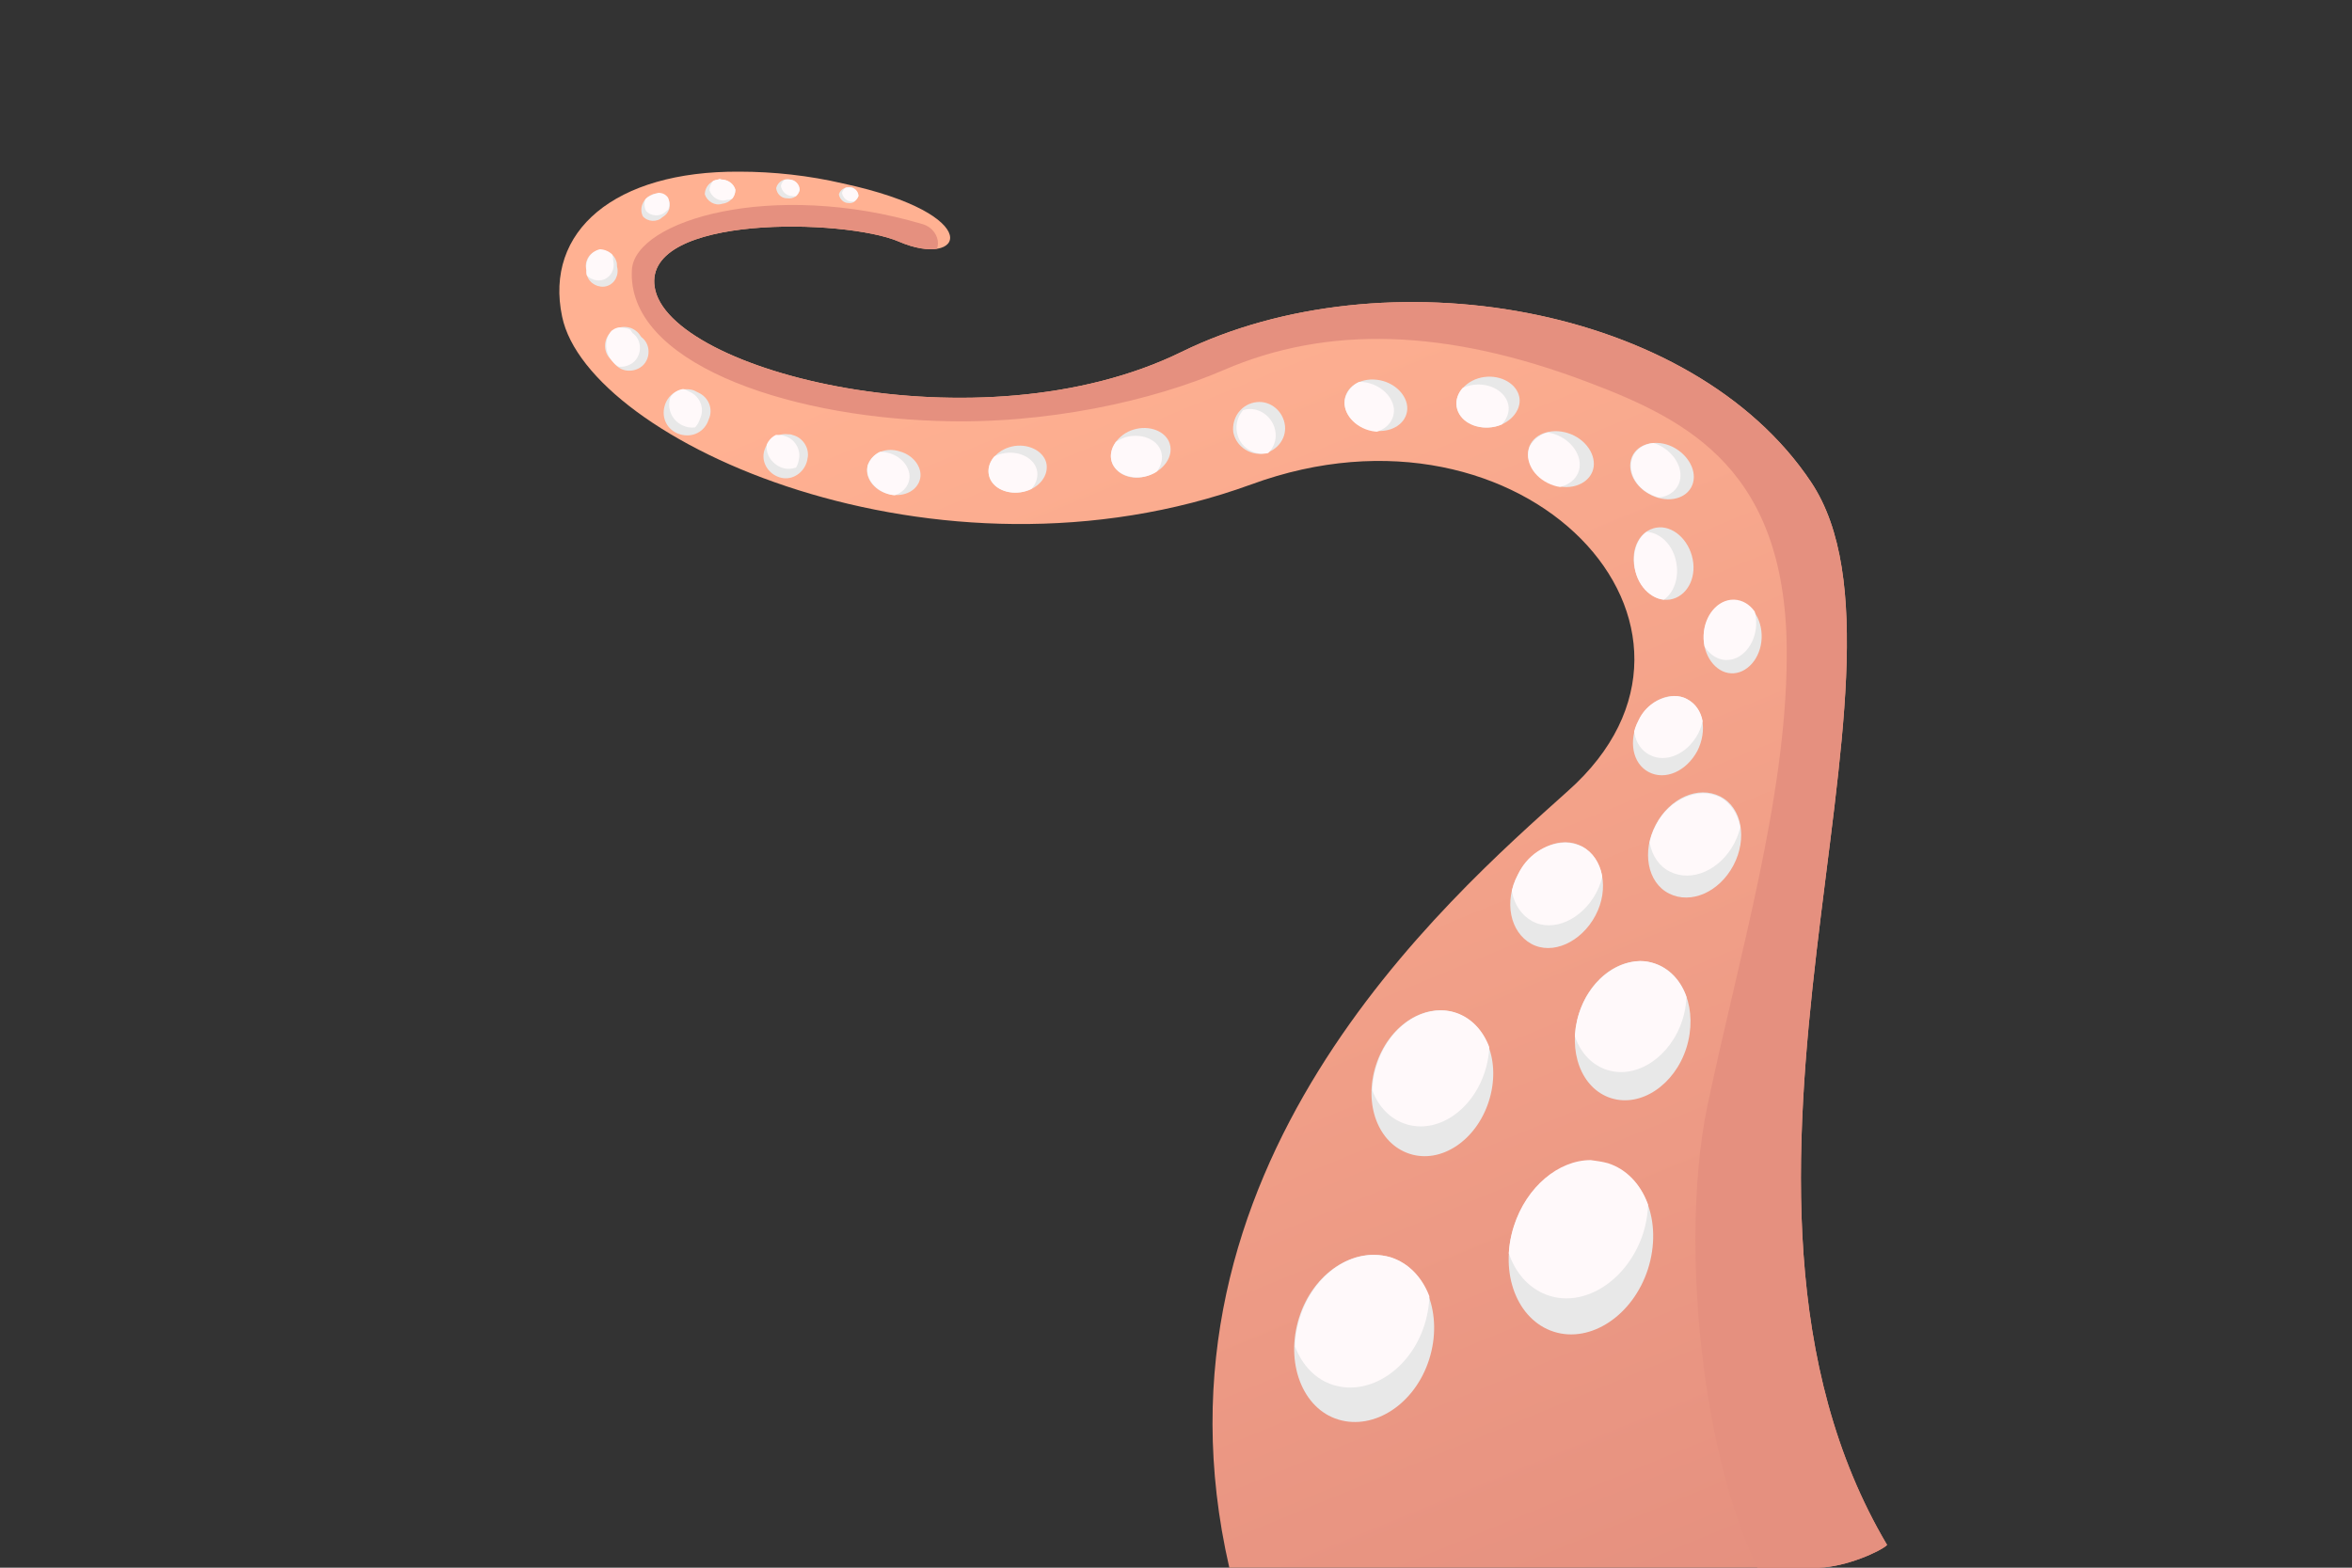 <?xml version="1.0" encoding="utf-8"?>
<!-- Generator: Adobe Illustrator 19.2.0, SVG Export Plug-In . SVG Version: 6.00 Build 0)  -->
<svg version="1.1" id="Layer_1" xmlns="http://www.w3.org/2000/svg" xmlns:xlink="http://www.w3.org/1999/xlink" x="0px" y="0px"
	 width="300px" height="200px" viewBox="0 0 300 200" style="enable-background:new 0 0 300 200;" xml:space="preserve">
<rect x="0" y="0" width="300" height="200" fill="#333333" stroke="none"/>
<style type="text/css">
	.st0{clip-path:url(#SVGID_2_);}
	.st1{fill:url(#SVGID_3_);}
	.st2{fill:#E5907F;}
	.st3{fill:#E8E8E8;}
	.st4{clip-path:url(#SVGID_5_);}
	.st5{fill:#FFF9FA;}
	.st6{clip-path:url(#SVGID_7_);}
	.st7{clip-path:url(#SVGID_9_);}
	.st8{clip-path:url(#SVGID_11_);}
	.st9{clip-path:url(#SVGID_13_);}
	.st10{clip-path:url(#SVGID_15_);}
	.st11{clip-path:url(#SVGID_17_);}
	.st12{clip-path:url(#SVGID_19_);}
	.st13{clip-path:url(#SVGID_21_);}
	.st14{clip-path:url(#SVGID_23_);}
	.st15{clip-path:url(#SVGID_25_);}
	.st16{clip-path:url(#SVGID_27_);}
	.st17{clip-path:url(#SVGID_29_);}
	.st18{clip-path:url(#SVGID_31_);}
	.st19{clip-path:url(#SVGID_33_);}
	.st20{clip-path:url(#SVGID_35_);}
	.st21{clip-path:url(#SVGID_37_);}
	.st22{clip-path:url(#SVGID_39_);}
	.st23{clip-path:url(#SVGID_41_);}
	.st24{clip-path:url(#SVGID_43_);}
	.st25{clip-path:url(#SVGID_45_);}
	.st26{clip-path:url(#SVGID_47_);}
	.st27{clip-path:url(#SVGID_49_);}
	.st28{clip-path:url(#SVGID_51_);}
	.st29{clip-path:url(#SVGID_53_);}
	.st30{clip-path:url(#SVGID_55_);}
	.st31{clip-path:url(#SVGID_57_);}
	.st32{clip-path:url(#SVGID_59_);}
	.st33{clip-path:url(#SVGID_61_);}
	.st34{clip-path:url(#SVGID_63_);}
	.st35{clip-path:url(#SVGID_65_);}
	.st36{clip-path:url(#SVGID_67_);}
	.st37{clip-path:url(#SVGID_69_);}
	.st38{clip-path:url(#SVGID_71_);}
	.st39{clip-path:url(#SVGID_73_);}
	.st40{clip-path:url(#SVGID_75_);}
	.st41{clip-path:url(#SVGID_77_);}
	.st42{clip-path:url(#SVGID_79_);}
	.st43{clip-path:url(#SVGID_81_);}
	.st44{clip-path:url(#SVGID_83_);}
	.st45{clip-path:url(#SVGID_85_);}
	.st46{clip-path:url(#SVGID_87_);}
	.st47{clip-path:url(#SVGID_89_);}
	.st48{clip-path:url(#SVGID_91_);}
	.st49{clip-path:url(#SVGID_93_);}
	.st50{clip-path:url(#SVGID_95_);}
	.st51{clip-path:url(#SVGID_97_);}
	.st52{clip-path:url(#SVGID_99_);}
	.st53{clip-path:url(#SVGID_101_);}
</style>
<title>wd-tentacle</title>
<g>
	<defs>
		<path id="SVGID_1_" d="M71.7,40.4c3.3,15.9,47.8,36,87.9,21.4c34.9-12.8,63.8,18.3,40.4,39.1c-15.6,14-54.9,48.2-43.2,99.1H232
			c3.5-0.1,7.9-2.1,8.7-2.9c-27-45.6,6.3-111.6-9.7-135.6c-15.2-22.8-54.6-29.2-80.3-16.6s-65.6,2.5-67.2-8.3
			c-1.4-9.3,24.3-8.7,31.1-5.8c8.3,3.6,11.5-3.4-7.1-7.4c-4.3-1-8.8-1.5-13.2-1.5C78.4,21.8,69.4,29.5,71.7,40.4"/>
	</defs>
	<clipPath id="SVGID_2_">
		<use xlink:href="#SVGID_1_"  style="overflow:visible;"/>
	</clipPath>
	<g class="st0">
		
			<linearGradient id="SVGID_3_" gradientUnits="userSpaceOnUse" x1="-247.525" y1="200.248" x2="-246.525" y2="200.248" gradientTransform="matrix(69.723 174.496 -174.496 69.723 52330.039 29268.883)">
			<stop  offset="0" style="stop-color:#FFB192"/>
			<stop  offset="1" style="stop-color:#E5907F"/>
		</linearGradient>
		<polygon class="st1" points="8,46.3 222.6,-39.4 308.4,175.4 93.9,261.2 		"/>
		<path class="st2" d="M229.3,207.8c-11.5-12-15.6-47.4-11.5-66.8c4-19,10-39,10.1-57.1c0.2-23.9-12.5-30.3-25.5-35.2
			c-18-6.8-33.1-7.2-46.3-1.5c-9,3.9-22.7,7-36.5,6.5c-19.7-0.6-39.7-7.6-39-19.3c0.4-6.3,17.9-11.5,37.1-5.8
			c2.6,0.8,2.6,4.4-0.1,4.1c-24.2-2.8-14.8,3.8-14.8,3.8l75.3-6l65,17.7l15.7,128.9C258.7,177.2,240.8,219.8,229.3,207.8"/>
		<path class="st3" d="M182.3,173.4c-1.8,5.7-7,9.1-11.6,7.7s-6.8-7.3-5-13s7-9.1,11.6-7.7S184.1,167.7,182.3,173.4"/>
	</g>
</g>
<g>
	<defs>
		<path id="SVGID_4_" d="M165.8,168.1c-1.8,5.7,0.4,11.5,5,13s9.8-2,11.6-7.7s-0.4-11.5-5-13c-0.7-0.2-1.4-0.3-2.2-0.3
			C171.2,160.1,167.3,163.3,165.8,168.1"/>
	</defs>
	<clipPath id="SVGID_5_">
		<use xlink:href="#SVGID_4_"  style="overflow:visible;"/>
	</clipPath>
	<g class="st4">
		<path class="st5" d="M181.7,169c-1.8,5.7-7,9.1-11.6,7.7s-6.8-7.3-5-13s7-9.1,11.6-7.7S183.5,163.3,181.7,169"/>
	</g>
</g>
<g>
	<defs>
		<path id="SVGID_6_" d="M71.7,40.4c3.3,15.9,47.8,36,87.9,21.4c34.9-12.8,63.8,18.3,40.4,39.1c-15.6,14-54.9,48.2-43.2,99.1H232
			c3.5-0.1,7.9-2.1,8.7-2.9c-27-45.6,6.3-111.6-9.7-135.6c-15.2-22.8-54.6-29.2-80.3-16.6s-65.6,2.5-67.2-8.3
			c-1.4-9.3,24.3-8.7,31.1-5.8c8.3,3.6,11.5-3.4-7.1-7.4c-4.3-1-8.8-1.5-13.2-1.5C78.4,21.8,69.4,29.5,71.7,40.4"/>
	</defs>
	<clipPath id="SVGID_7_">
		<use xlink:href="#SVGID_6_"  style="overflow:visible;"/>
	</clipPath>
	<g class="st6">
		<path class="st3" d="M210.2,161.9c-1.9,5.9-7.3,9.5-12,8s-7-7.5-5.1-13.4s7.3-9.5,12-8S212.1,155.9,210.2,161.9"/>
	</g>
</g>
<g>
	<defs>
		<path id="SVGID_8_" d="M193.1,156.4c-1.9,5.9,0.4,11.9,5.1,13.4s10.1-2.1,12-8s-0.4-11.9-5.1-13.4c-0.7-0.2-1.5-0.3-2.2-0.4
			C198.8,148,194.7,151.4,193.1,156.4"/>
	</defs>
	<clipPath id="SVGID_9_">
		<use xlink:href="#SVGID_8_"  style="overflow:visible;"/>
	</clipPath>
	<g class="st7">
		<path class="st5" d="M209.6,157.3c-1.9,5.9-7.3,9.5-12,8s-7-7.5-5.1-13.4s7.3-9.5,12-8S211.4,151.4,209.6,157.3"/>
	</g>
</g>
<g>
	<defs>
		<path id="SVGID_10_" d="M71.7,40.4c3.3,15.9,47.8,36,87.9,21.4c34.9-12.8,63.8,18.3,40.4,39.1c-15.6,14-54.9,48.2-43.2,99.1H232
			c3.5-0.1,7.9-2.1,8.7-2.9c-27-45.6,6.3-111.6-9.7-135.6c-15.2-22.8-54.6-29.2-80.3-16.6s-65.6,2.5-67.2-8.3
			c-1.4-9.3,24.3-8.7,31.1-5.8c8.3,3.6,11.5-3.4-7.1-7.4c-4.3-1-8.8-1.5-13.2-1.5C78.4,21.8,69.4,29.5,71.7,40.4"/>
	</defs>
	<clipPath id="SVGID_11_">
		<use xlink:href="#SVGID_10_"  style="overflow:visible;"/>
	</clipPath>
	<g class="st8">
		<path class="st3" d="M189.9,140.5c-1.6,5-6.1,8-10.1,6.7s-5.9-6.3-4.3-11.3s6.1-8,10.1-6.7S191.5,135.5,189.9,140.5"/>
	</g>
</g>
<g>
	<defs>
		<path id="SVGID_12_" d="M175.6,135.9c-1.6,5,0.4,10,4.3,11.3s8.5-1.7,10.1-6.7s-0.4-10-4.3-11.3c-0.6-0.2-1.2-0.3-1.9-0.3
			C180.3,128.9,176.9,131.7,175.6,135.9"/>
	</defs>
	<clipPath id="SVGID_13_">
		<use xlink:href="#SVGID_12_"  style="overflow:visible;"/>
	</clipPath>
	<g class="st9">
		<path class="st5" d="M189.4,136.7c-1.6,5-6.1,8-10.1,6.7s-5.9-6.3-4.3-11.3s6.1-8,10.1-6.7S191,131.7,189.4,136.7"/>
	</g>
</g>
<g>
	<defs>
		<path id="SVGID_14_" d="M71.7,40.4c3.3,15.9,47.8,36,87.9,21.4c34.9-12.8,63.8,18.3,40.4,39.1c-15.6,14-54.9,48.2-43.2,99.1H232
			c3.5-0.1,7.9-2.1,8.7-2.9c-27-45.6,6.3-111.6-9.7-135.6c-15.2-22.8-54.6-29.2-80.3-16.6s-65.6,2.5-67.2-8.3
			c-1.4-9.3,24.3-8.7,31.1-5.8c8.3,3.6,11.5-3.4-7.1-7.4c-4.3-1-8.8-1.5-13.2-1.5C78.4,21.8,69.4,29.5,71.7,40.4"/>
	</defs>
	<clipPath id="SVGID_15_">
		<use xlink:href="#SVGID_14_"  style="overflow:visible;"/>
	</clipPath>
	<g class="st10">
		<path class="st3" d="M215.1,133.7c-1.5,4.7-5.8,7.6-9.6,6.4s-5.6-6-4.1-10.8s5.8-7.6,9.6-6.4S216.6,128.9,215.1,133.7"/>
	</g>
</g>
<g>
	<defs>
		<path id="SVGID_16_" d="M201.4,129.3c-1.5,4.7,0.3,9.5,4.1,10.8s8.1-1.6,9.6-6.4s-0.3-9.5-4.1-10.8c-0.6-0.2-1.2-0.3-1.8-0.3
			C205.9,122.7,202.7,125.3,201.4,129.3"/>
	</defs>
	<clipPath id="SVGID_17_">
		<use xlink:href="#SVGID_16_"  style="overflow:visible;"/>
	</clipPath>
	<g class="st11">
		<path class="st5" d="M214.6,130.1c-1.5,4.7-5.8,7.6-9.6,6.4s-5.6-6-4.1-10.8s5.8-7.6,9.6-6.4S216.1,125.3,214.6,130.1"/>
	</g>
</g>
<g>
	<defs>
		<path id="SVGID_18_" d="M71.7,40.4c3.3,15.9,47.8,36,87.9,21.4c34.9-12.8,63.8,18.3,40.4,39.1c-15.6,14-54.9,48.2-43.2,99.1H232
			c3.5-0.1,7.9-2.1,8.7-2.9c-27-45.6,6.3-111.6-9.7-135.6c-15.2-22.8-54.6-29.2-80.3-16.6s-65.6,2.5-67.2-8.3
			c-1.4-9.3,24.3-8.7,31.1-5.8c8.3,3.6,11.5-3.4-7.1-7.4c-4.3-1-8.8-1.5-13.2-1.5C78.4,21.8,69.4,29.5,71.7,40.4"/>
	</defs>
	<clipPath id="SVGID_19_">
		<use xlink:href="#SVGID_18_"  style="overflow:visible;"/>
	</clipPath>
	<g class="st12">
		<path class="st3" d="M203.5,116.8c-1.8,3.4-5.5,5.1-8.2,3.6s-3.5-5.4-1.7-8.8s5.5-5.1,8.2-3.6S205.3,113.4,203.5,116.8"/>
	</g>
</g>
<g>
	<defs>
		<path id="SVGID_20_" d="M193.6,111.6c-1.8,3.4-1,7.4,1.7,8.8s6.4-0.2,8.2-3.6s1-7.4-1.7-8.8c-0.7-0.3-1.4-0.5-2.2-0.5
			C197,107.6,194.7,109.2,193.6,111.6"/>
	</defs>
	<clipPath id="SVGID_21_">
		<use xlink:href="#SVGID_20_"  style="overflow:visible;"/>
	</clipPath>
	<g class="st13">
		<path class="st5" d="M203.6,113.9c-1.8,3.4-5.5,5.1-8.2,3.6s-3.5-5.4-1.7-8.8s5.5-5.1,8.2-3.6S205.4,110.5,203.6,113.9"/>
	</g>
</g>
<g>
	<defs>
		<path id="SVGID_22_" d="M71.7,40.4c3.3,15.9,47.8,36,87.9,21.4c34.9-12.8,63.8,18.3,40.4,39.1c-15.6,14-54.9,48.2-43.2,99.1H232
			c3.5-0.1,7.9-2.1,8.7-2.9c-27-45.6,6.3-111.6-9.7-135.6c-15.2-22.8-54.6-29.2-80.3-16.6s-65.6,2.5-67.2-8.3
			c-1.4-9.3,24.3-8.7,31.1-5.8c8.3,3.6,11.5-3.4-7.1-7.4c-4.3-1-8.8-1.5-13.2-1.5C78.4,21.8,69.4,29.5,71.7,40.4"/>
	</defs>
	<clipPath id="SVGID_23_">
		<use xlink:href="#SVGID_22_"  style="overflow:visible;"/>
	</clipPath>
	<g class="st14">
		<path class="st3" d="M221.1,110.4c-1.8,3.4-5.4,5-8.2,3.6s-3.5-5.4-1.7-8.8s5.4-5,8.2-3.6S222.9,107,221.1,110.4"/>
	</g>
</g>
<g>
	<defs>
		<path id="SVGID_24_" d="M211.2,105.3c-1.8,3.4-1,7.3,1.7,8.8s6.4-0.2,8.2-3.6s1-7.3-1.7-8.8c-0.7-0.3-1.4-0.5-2.2-0.5
			C214.7,101.3,212.4,102.9,211.2,105.3"/>
	</defs>
	<clipPath id="SVGID_25_">
		<use xlink:href="#SVGID_24_"  style="overflow:visible;"/>
	</clipPath>
	<g class="st15">
		<path class="st5" d="M221.2,107.6c-1.8,3.4-5.4,5-8.2,3.6s-3.5-5.4-1.7-8.8s5.4-5,8.2-3.6S223,104.2,221.2,107.6"/>
	</g>
</g>
<g>
	<defs>
		<path id="SVGID_26_" d="M71.7,40.4c3.3,15.9,47.8,36,87.9,21.4c34.9-12.8,63.8,18.3,40.4,39.1c-15.6,14-54.9,48.2-43.2,99.1H232
			c3.5-0.1,7.9-2.1,8.7-2.9c-27-45.6,6.3-111.6-9.7-135.6c-15.2-22.8-54.6-29.2-80.3-16.6s-65.6,2.5-67.2-8.3
			c-1.4-9.3,24.3-8.7,31.1-5.8c8.3,3.6,11.5-3.4-7.1-7.4c-4.3-1-8.8-1.5-13.2-1.5C78.4,21.8,69.4,29.5,71.7,40.4"/>
	</defs>
	<clipPath id="SVGID_27_">
		<use xlink:href="#SVGID_26_"  style="overflow:visible;"/>
	</clipPath>
	<g class="st16">
		<path class="st3" d="M216.5,95.8c-1.4,2.6-4.1,3.8-6.2,2.7s-2.6-4-1.3-6.6s4.1-3.8,6.2-2.7S217.8,93.2,216.5,95.8"/>
	</g>
</g>
<g>
	<defs>
		<path id="SVGID_28_" d="M209,91.9c-1.4,2.6-0.8,5.5,1.3,6.6s4.8-0.1,6.2-2.7s0.8-5.5-1.3-6.6c-0.5-0.3-1.1-0.4-1.6-0.4
			C211.6,88.9,209.8,90.1,209,91.9"/>
	</defs>
	<clipPath id="SVGID_29_">
		<use xlink:href="#SVGID_28_"  style="overflow:visible;"/>
	</clipPath>
	<g class="st17">
		<path class="st5" d="M216.6,93.6c-1.4,2.6-4.1,3.8-6.2,2.7s-2.6-4-1.3-6.6s4.1-3.8,6.2-2.7S217.9,91,216.6,93.6"/>
	</g>
</g>
<g>
	<defs>
		<path id="SVGID_30_" d="M71.7,40.4c3.3,15.9,47.8,36,87.9,21.4c34.9-12.8,63.8,18.3,40.4,39.1c-15.6,14-54.9,48.2-43.2,99.1H232
			c3.5-0.1,7.9-2.1,8.7-2.9c-27-45.6,6.3-111.6-9.7-135.6c-15.2-22.8-54.6-29.2-80.3-16.6s-65.6,2.5-67.2-8.3
			c-1.4-9.3,24.3-8.7,31.1-5.8c8.3,3.6,11.5-3.4-7.1-7.4c-4.3-1-8.8-1.5-13.2-1.5C78.4,21.8,69.4,29.5,71.7,40.4"/>
	</defs>
	<clipPath id="SVGID_31_">
		<use xlink:href="#SVGID_30_"  style="overflow:visible;"/>
	</clipPath>
	<g class="st18">
		<path class="st3" d="M224.7,81.4c-0.1,2.6-1.9,4.6-3.9,4.5s-3.6-2.3-3.5-4.8s1.9-4.6,3.9-4.5S224.8,78.8,224.7,81.4"/>
	</g>
</g>
<g>
	<defs>
		<path id="SVGID_32_" d="M217.3,81c-0.1,2.6,1.4,4.7,3.5,4.8s3.8-1.9,3.9-4.5s-1.4-4.7-3.5-4.8h-0.1
			C219.1,76.5,217.4,78.5,217.3,81"/>
	</defs>
	<clipPath id="SVGID_33_">
		<use xlink:href="#SVGID_32_"  style="overflow:visible;"/>
	</clipPath>
	<g class="st19">
		<path class="st5" d="M224,79.7c-0.1,2.6-1.9,4.6-3.9,4.5s-3.6-2.3-3.5-4.8s1.9-4.6,3.9-4.5S224.1,77.1,224,79.7"/>
	</g>
</g>
<g>
	<defs>
		<path id="SVGID_34_" d="M71.7,40.4c3.3,15.9,47.8,36,87.9,21.4c34.9-12.8,63.8,18.3,40.4,39.1c-15.6,14-54.9,48.2-43.2,99.1H232
			c3.5-0.1,7.9-2.1,8.7-2.9c-27-45.6,6.3-111.6-9.7-135.6c-15.2-22.8-54.6-29.2-80.3-16.6s-65.6,2.5-67.2-8.3
			c-1.4-9.3,24.3-8.7,31.1-5.8c8.3,3.6,11.5-3.4-7.1-7.4c-4.3-1-8.8-1.5-13.2-1.5C78.4,21.8,69.4,29.5,71.7,40.4"/>
	</defs>
	<clipPath id="SVGID_35_">
		<use xlink:href="#SVGID_34_"  style="overflow:visible;"/>
	</clipPath>
	<g class="st20">
		<path class="st3" d="M215.8,70.9c0.7,2.5-0.4,4.9-2.4,5.5s-4.1-1-4.8-3.5s0.3-4.9,2.3-5.5S215.1,68.4,215.8,70.9"/>
	</g>
</g>
<g>
	<defs>
		<path id="SVGID_36_" d="M211,67.4c-2,0.5-3,3-2.4,5.5s2.8,4.1,4.8,3.5s3-3,2.4-5.5c-0.4-2-2-3.4-4-3.6
			C211.5,67.3,211.3,67.4,211,67.4"/>
	</defs>
	<clipPath id="SVGID_37_">
		<use xlink:href="#SVGID_36_"  style="overflow:visible;"/>
	</clipPath>
	<g class="st21">
		<path class="st5" d="M213.8,71.7c0.5,2.5-0.7,4.9-2.7,5.3s-4.1-1.3-4.6-3.8s0.7-4.9,2.7-5.3S213.3,69.1,213.8,71.7"/>
	</g>
</g>
<g>
	<defs>
		<path id="SVGID_38_" d="M71.7,40.4c3.3,15.9,47.8,36,87.9,21.4c34.9-12.8,63.8,18.3,40.4,39.1c-15.6,14-54.9,48.2-43.2,99.1H232
			c3.5-0.1,7.9-2.1,8.7-2.9c-27-45.6,6.3-111.6-9.7-135.6c-15.2-22.8-54.6-29.2-80.3-16.6s-65.6,2.5-67.2-8.3
			c-1.4-9.3,24.3-8.7,31.1-5.8c8.3,3.6,11.5-3.4-7.1-7.4c-4.3-1-8.8-1.5-13.2-1.5C78.4,21.8,69.4,29.5,71.7,40.4"/>
	</defs>
	<clipPath id="SVGID_39_">
		<use xlink:href="#SVGID_38_"  style="overflow:visible;"/>
	</clipPath>
	<g class="st22">
		<path class="st3" d="M213.7,57.2c2,1.2,2.9,3.4,2,5s-3.3,2-5.4,0.8s-2.9-3.4-2-5S211.7,56,213.7,57.2"/>
	</g>
</g>
<g>
	<defs>
		<path id="SVGID_40_" d="M208.4,58c-0.9,1.6-0.1,3.9,2,5c2.1,1.1,4.4,0.8,5.4-0.8s0.1-3.9-2-5c-0.7-0.4-1.6-0.7-2.5-0.7
			C210.1,56.5,209,57,208.4,58"/>
	</defs>
	<clipPath id="SVGID_41_">
		<use xlink:href="#SVGID_40_"  style="overflow:visible;"/>
	</clipPath>
	<g class="st23">
		<path class="st5" d="M212,57c2,1.2,2.9,3.4,2,5s-3.3,2-5.4,0.8s-2.9-3.4-2-5S210,55.8,212,57"/>
	</g>
</g>
<g>
	<defs>
		<path id="SVGID_42_" d="M71.7,40.4c3.3,15.9,47.8,36,87.9,21.4c34.9-12.8,63.8,18.3,40.4,39.1c-15.6,14-54.9,48.2-43.2,99.1H232
			c3.5-0.1,7.9-2.1,8.7-2.9c-27-45.6,6.3-111.6-9.7-135.6c-15.2-22.8-54.6-29.2-80.3-16.6s-65.6,2.5-67.2-8.3
			c-1.4-9.3,24.3-8.7,31.1-5.8c8.3,3.6,11.5-3.4-7.1-7.4c-4.3-1-8.8-1.5-13.2-1.5C78.4,21.8,69.4,29.5,71.7,40.4"/>
	</defs>
	<clipPath id="SVGID_43_">
		<use xlink:href="#SVGID_42_"  style="overflow:visible;"/>
	</clipPath>
	<g class="st24">
		<path class="st3" d="M200.4,55.4c2.2,0.9,3.4,3.1,2.7,4.8s-3.1,2.5-5.3,1.5s-3.4-3.1-2.7-4.8S198.2,54.5,200.4,55.4"/>
	</g>
</g>
<g>
	<defs>
		<path id="SVGID_44_" d="M195.1,57c-0.7,1.8,0.5,3.9,2.7,4.8s4.6,0.2,5.3-1.5s-0.5-3.9-2.7-4.8c-0.6-0.3-1.3-0.4-2-0.4
			C197,55,195.7,55.8,195.1,57"/>
	</defs>
	<clipPath id="SVGID_45_">
		<use xlink:href="#SVGID_44_"  style="overflow:visible;"/>
	</clipPath>
	<g class="st25">
		<path class="st5" d="M198.6,55.5c2.2,0.9,3.4,3.1,2.7,4.8s-3.1,2.5-5.3,1.5s-3.4-3.1-2.7-4.8S196.4,54.6,198.6,55.5"/>
	</g>
</g>
<g>
	<defs>
		<path id="SVGID_46_" d="M71.7,40.4c3.3,15.9,47.8,36,87.9,21.4c34.9-12.8,63.8,18.3,40.4,39.1c-15.6,14-54.9,48.2-43.2,99.1H232
			c3.5-0.1,7.9-2.1,8.7-2.9c-27-45.6,6.3-111.6-9.7-135.6c-15.2-22.8-54.6-29.2-80.3-16.6s-65.6,2.5-67.2-8.3
			c-1.4-9.3,24.3-8.7,31.1-5.8c8.3,3.6,11.5-3.4-7.1-7.4c-4.3-1-8.8-1.5-13.2-1.5C78.4,21.8,69.4,29.5,71.7,40.4"/>
	</defs>
	<clipPath id="SVGID_47_">
		<use xlink:href="#SVGID_46_"  style="overflow:visible;"/>
	</clipPath>
	<g class="st26">
		<path class="st3" d="M189.3,48.1c2.2-0.3,4.2,0.9,4.5,2.6s-1.3,3.5-3.5,3.8s-4.2-0.9-4.5-2.6S187.1,48.4,189.3,48.1"/>
	</g>
</g>
<g>
	<defs>
		<path id="SVGID_48_" d="M189.3,48.1c-2.2,0.3-3.8,2-3.5,3.8s2.3,2.9,4.5,2.6s3.8-2,3.5-3.8c-0.4-1.7-2-2.8-3.8-2.7
			C189.8,48.1,189.5,48.1,189.3,48.1"/>
	</defs>
	<clipPath id="SVGID_49_">
		<use xlink:href="#SVGID_48_"  style="overflow:visible;"/>
	</clipPath>
	<g class="st27">
		<path class="st5" d="M187.9,49.1c2.2-0.3,4.2,0.9,4.5,2.6s-1.3,3.5-3.5,3.8s-4.2-0.9-4.5-2.6S185.7,49.4,187.9,49.1"/>
	</g>
</g>
<g>
	<defs>
		<path id="SVGID_50_" d="M71.7,40.4c3.3,15.9,47.8,36,87.9,21.4c34.9-12.8,63.8,18.3,40.4,39.1c-15.6,14-54.9,48.2-43.2,99.1H232
			c3.5-0.1,7.9-2.1,8.7-2.9c-27-45.6,6.3-111.6-9.7-135.6c-15.2-22.8-54.6-29.2-80.3-16.6s-65.6,2.5-67.2-8.3
			c-1.4-9.3,24.3-8.7,31.1-5.8c8.3,3.6,11.5-3.4-7.1-7.4c-4.3-1-8.8-1.5-13.2-1.5C78.4,21.8,69.4,29.5,71.7,40.4"/>
	</defs>
	<clipPath id="SVGID_51_">
		<use xlink:href="#SVGID_50_"  style="overflow:visible;"/>
	</clipPath>
	<g class="st28">
		<path class="st3" d="M176.4,48.6c2.1,0.6,3.5,2.5,3,4.2s-2.6,2.6-4.8,2s-3.5-2.5-3-4.2S174.2,48,176.4,48.6"/>
	</g>
</g>
<g>
	<defs>
		<path id="SVGID_52_" d="M171.6,50.7c-0.5,1.7,0.9,3.6,3,4.2s4.3-0.3,4.8-2s-0.9-3.6-3-4.2c-0.4-0.1-0.9-0.2-1.4-0.2
			C173.5,48.3,172.1,49.2,171.6,50.7"/>
	</defs>
	<clipPath id="SVGID_53_">
		<use xlink:href="#SVGID_52_"  style="overflow:visible;"/>
	</clipPath>
	<g class="st29">
		<path class="st5" d="M174.7,48.9c2.1,0.6,3.5,2.5,3,4.2s-2.6,2.6-4.8,2s-3.5-2.5-3-4.2S172.6,48.3,174.7,48.9"/>
	</g>
</g>
<g>
	<defs>
		<path id="SVGID_54_" d="M71.7,40.4c3.3,15.9,47.8,36,87.9,21.4c34.9-12.8,63.8,18.3,40.4,39.1c-15.6,14-54.9,48.2-43.2,99.1H232
			c3.5-0.1,7.9-2.1,8.7-2.9c-27-45.6,6.3-111.6-9.7-135.6c-15.2-22.8-54.6-29.2-80.3-16.6s-65.6,2.5-67.2-8.3
			c-1.4-9.3,24.3-8.7,31.1-5.8c8.3,3.6,11.5-3.4-7.1-7.4c-4.3-1-8.8-1.5-13.2-1.5C78.4,21.8,69.4,29.5,71.7,40.4"/>
	</defs>
	<clipPath id="SVGID_55_">
		<use xlink:href="#SVGID_54_"  style="overflow:visible;"/>
	</clipPath>
	<g class="st30">
		<path class="st3" d="M160.3,51.3c1.8-0.2,3.4,1.2,3.6,3s-1.2,3.4-3,3.6c-1.7,0.1-3.3-1.1-3.6-2.8
			C157.1,53.2,158.4,51.5,160.3,51.3"/>
	</g>
</g>
<g>
	<defs>
		<path id="SVGID_56_" d="M160.3,51.3c-1.8,0.4-2.9,2.2-2.5,4c0.4,1.8,2.2,2.9,4,2.5c1.7-0.4,2.8-2,2.6-3.7
			c-0.3-1.7-1.7-2.9-3.4-2.8C160.7,51.3,160.5,51.3,160.3,51.3"/>
	</defs>
	<clipPath id="SVGID_57_">
		<use xlink:href="#SVGID_56_"  style="overflow:visible;"/>
	</clipPath>
	<g class="st31">
		<path class="st5" d="M159.1,52.2c1.8-0.2,3.4,1.2,3.6,3s-1.2,3.4-3,3.6c-1.7,0.1-3.3-1.1-3.6-2.8
			C155.9,54.1,157.2,52.5,159.1,52.2"/>
	</g>
</g>
<g>
	<defs>
		<path id="SVGID_58_" d="M71.7,40.4c3.3,15.9,47.8,36,87.9,21.4c34.9-12.8,63.8,18.3,40.4,39.1c-15.6,14-54.9,48.2-43.2,99.1H232
			c3.5-0.1,7.9-2.1,8.7-2.9c-27-45.6,6.3-111.6-9.7-135.6c-15.2-22.8-54.6-29.2-80.3-16.6s-65.6,2.5-67.2-8.3
			c-1.4-9.3,24.3-8.7,31.1-5.8c8.3,3.6,11.5-3.4-7.1-7.4c-4.3-1-8.8-1.5-13.2-1.5C78.4,21.8,69.4,29.5,71.7,40.4"/>
	</defs>
	<clipPath id="SVGID_59_">
		<use xlink:href="#SVGID_58_"  style="overflow:visible;"/>
	</clipPath>
	<g class="st32">
		<path class="st3" d="M144.6,54.8c2-0.6,4.1,0.2,4.6,1.8s-0.7,3.4-2.8,4.1s-4.1-0.2-4.6-1.8S142.6,55.4,144.6,54.8"/>
	</g>
</g>
<g>
	<defs>
		<path id="SVGID_60_" d="M144.6,54.8c-2,0.6-3.3,2.5-2.8,4.1s2.6,2.4,4.6,1.8s3.3-2.5,2.8-4.1c-0.5-1.3-1.8-2.1-3.2-2
			C145.5,54.6,145.1,54.7,144.6,54.8"/>
	</defs>
	<clipPath id="SVGID_61_">
		<use xlink:href="#SVGID_60_"  style="overflow:visible;"/>
	</clipPath>
	<g class="st33">
		<path class="st5" d="M143.5,55.8c2-0.6,4.1,0.2,4.6,1.8s-0.7,3.4-2.8,4.1s-4.1-0.2-4.6-1.8S141.5,56.5,143.5,55.8"/>
	</g>
</g>
<g>
	<defs>
		<path id="SVGID_62_" d="M71.7,40.4c3.3,15.9,47.8,36,87.9,21.4c34.9-12.8,63.8,18.3,40.4,39.1c-15.6,14-54.9,48.2-43.2,99.1H232
			c3.5-0.1,7.9-2.1,8.7-2.9c-27-45.6,6.3-111.6-9.7-135.6c-15.2-22.8-54.6-29.2-80.3-16.6s-65.6,2.5-67.2-8.3
			c-1.4-9.3,24.3-8.7,31.1-5.8c8.3,3.6,11.5-3.4-7.1-7.4c-4.3-1-8.8-1.5-13.2-1.5C78.4,21.8,69.4,29.5,71.7,40.4"/>
	</defs>
	<clipPath id="SVGID_63_">
		<use xlink:href="#SVGID_62_"  style="overflow:visible;"/>
	</clipPath>
	<g class="st34">
		<path class="st3" d="M129.4,56.9c2-0.3,3.9,0.8,4.1,2.4s-1.2,3.2-3.3,3.5s-3.9-0.8-4.1-2.4S127.4,57.2,129.4,56.9"/>
	</g>
</g>
<g>
	<defs>
		<path id="SVGID_64_" d="M129.4,56.9c-2,0.3-3.5,1.8-3.3,3.5s2.1,2.7,4.1,2.4s3.5-1.8,3.3-3.5c-0.4-1.6-1.8-2.6-3.4-2.5
			C129.9,56.9,129.7,56.9,129.4,56.9"/>
	</defs>
	<clipPath id="SVGID_65_">
		<use xlink:href="#SVGID_64_"  style="overflow:visible;"/>
	</clipPath>
	<g class="st35">
		<path class="st5" d="M128.2,57.8c2-0.3,3.9,0.8,4.1,2.4s-1.2,3.2-3.3,3.5s-3.9-0.8-4.1-2.4S126.1,58.1,128.2,57.8"/>
	</g>
</g>
<g>
	<defs>
		<path id="SVGID_66_" d="M71.7,40.4c3.3,15.9,47.8,36,87.9,21.4c34.9-12.8,63.8,18.3,40.4,39.1c-15.6,14-54.9,48.2-43.2,99.1H232
			c3.5-0.1,7.9-2.1,8.7-2.9c-27-45.6,6.3-111.6-9.7-135.6c-15.2-22.8-54.6-29.2-80.3-16.6s-65.6,2.5-67.2-8.3
			c-1.4-9.3,24.3-8.7,31.1-5.8c8.3,3.6,11.5-3.4-7.1-7.4c-4.3-1-8.8-1.5-13.2-1.5C78.4,21.8,69.4,29.5,71.7,40.4"/>
	</defs>
	<clipPath id="SVGID_67_">
		<use xlink:href="#SVGID_66_"  style="overflow:visible;"/>
	</clipPath>
	<g class="st36">
		<path class="st3" d="M114.8,57.6c1.8,0.5,3,2.2,2.5,3.7s-2.3,2.2-4.1,1.7s-3-2.2-2.5-3.7S113,57,114.8,57.6"/>
	</g>
</g>
<g>
	<defs>
		<path id="SVGID_68_" d="M110.7,59.3c-0.4,1.5,0.7,3.1,2.5,3.7s3.7-0.2,4.1-1.7s-0.7-3.1-2.5-3.7c-0.4-0.1-0.8-0.2-1.2-0.2
			C112.3,57.3,111.2,58.1,110.7,59.3"/>
	</defs>
	<clipPath id="SVGID_69_">
		<use xlink:href="#SVGID_68_"  style="overflow:visible;"/>
	</clipPath>
	<g class="st37">
		<path class="st5" d="M113.4,57.8c1.8,0.5,3,2.2,2.5,3.7s-2.3,2.2-4.1,1.7s-3-2.2-2.5-3.7S111.6,57.3,113.4,57.8"/>
	</g>
</g>
<g>
	<defs>
		<path id="SVGID_70_" d="M71.7,40.4c3.3,15.9,47.8,36,87.9,21.4c34.9-12.8,63.8,18.3,40.4,39.1c-15.6,14-54.9,48.2-43.2,99.1H232
			c3.5-0.1,7.9-2.1,8.7-2.9c-27-45.6,6.3-111.6-9.7-135.6c-15.2-22.8-54.6-29.2-80.3-16.6s-65.6,2.5-67.2-8.3
			c-1.4-9.3,24.3-8.7,31.1-5.8c8.3,3.6,11.5-3.4-7.1-7.4c-4.3-1-8.8-1.5-13.2-1.5C78.4,21.8,69.4,29.5,71.7,40.4"/>
	</defs>
	<clipPath id="SVGID_71_">
		<use xlink:href="#SVGID_70_"  style="overflow:visible;"/>
	</clipPath>
	<g class="st38">
		<path class="st3" d="M101.1,55.5c1.3,0.3,2.2,1.7,1.9,3c-0.2,1.5-1.6,2.7-3.1,2.5c-1.5-0.2-2.7-1.6-2.5-3.1
			c0.2-1.5,1.6-2.7,3.1-2.5C100.7,55.4,100.9,55.4,101.1,55.5"/>
	</g>
</g>
<g>
	<defs>
		<path id="SVGID_72_" d="M97.8,56.7c-0.2,1.5,1,2.9,2.5,3.1c1.1,0.1,2.1-0.4,2.7-1.3c0.3-1.3-0.5-2.7-1.9-3
			c-0.3-0.1-0.7-0.2-1.1-0.2C99.1,55.2,98.2,55.8,97.8,56.7"/>
	</defs>
	<clipPath id="SVGID_73_">
		<use xlink:href="#SVGID_72_"  style="overflow:visible;"/>
	</clipPath>
	<g class="st39">
		<path class="st5" d="M100,55.6c1.3,0.3,2.2,1.7,1.9,3c-0.2,1.5-1.6,2.7-3.1,2.5c-1.5-0.2-2.7-1.6-2.5-3.1c0.2-1.5,1.6-2.7,3.1-2.5
			C99.6,55.5,99.8,55.5,100,55.6"/>
	</g>
</g>
<g>
	<defs>
		<path id="SVGID_74_" d="M71.7,40.4c3.3,15.9,47.8,36,87.9,21.4c34.9-12.8,63.8,18.3,40.4,39.1c-15.6,14-54.9,48.2-43.2,99.1H232
			c3.5-0.1,7.9-2.1,8.7-2.9c-27-45.6,6.3-111.6-9.7-135.6c-15.2-22.8-54.6-29.2-80.3-16.6s-65.6,2.5-67.2-8.3
			c-1.4-9.3,24.3-8.7,31.1-5.8c8.3,3.6,11.5-3.4-7.1-7.4c-4.3-1-8.8-1.5-13.2-1.5C78.4,21.8,69.4,29.5,71.7,40.4"/>
	</defs>
	<clipPath id="SVGID_75_">
		<use xlink:href="#SVGID_74_"  style="overflow:visible;"/>
	</clipPath>
	<g class="st40">
		<path class="st3" d="M89.1,50.1c1.3,0.6,1.9,2.1,1.3,3.4c-0.5,1.6-2.1,2.4-3.7,1.9c-1.6-0.5-2.4-2.1-1.9-3.7
			c0.5-1.6,2.1-2.4,3.7-1.9C88.7,49.9,88.9,50,89.1,50.1"/>
	</g>
</g>
<g>
	<defs>
		<path id="SVGID_76_" d="M85.5,50.7c-0.5,1.5,0.3,3.2,1.9,3.7c1.1,0.4,2.3,0,3.1-0.9c0.6-1.3,0-2.8-1.3-3.4
			c-0.5-0.3-1.1-0.5-1.7-0.5C86.7,49.6,85.9,50,85.5,50.7"/>
	</defs>
	<clipPath id="SVGID_77_">
		<use xlink:href="#SVGID_76_"  style="overflow:visible;"/>
	</clipPath>
	<g class="st41">
		<path class="st5" d="M88,50c1.3,0.6,1.9,2.1,1.3,3.4c-0.5,1.6-2.1,2.4-3.7,1.9c-1.6-0.5-2.4-2.1-1.9-3.7c0.5-1.6,2.1-2.4,3.7-1.9
			C87.6,49.8,87.8,49.9,88,50"/>
	</g>
</g>
<g>
	<defs>
		<path id="SVGID_78_" d="M71.7,40.4c3.3,15.9,47.8,36,87.9,21.4c34.9-12.8,63.8,18.3,40.4,39.1c-15.6,14-54.9,48.2-43.2,99.1H232
			c3.5-0.1,7.9-2.1,8.7-2.9c-27-45.6,6.3-111.6-9.7-135.6c-15.2-22.8-54.6-29.2-80.3-16.6s-65.6,2.5-67.2-8.3
			c-1.4-9.3,24.3-8.7,31.1-5.8c8.3,3.6,11.5-3.4-7.1-7.4c-4.3-1-8.8-1.5-13.2-1.5C78.4,21.8,69.4,29.5,71.7,40.4"/>
	</defs>
	<clipPath id="SVGID_79_">
		<use xlink:href="#SVGID_78_"  style="overflow:visible;"/>
	</clipPath>
	<g class="st42">
		<path class="st3" d="M81.8,43c1.1,0.8,1.2,2.4,0.4,3.4s-2.4,1.2-3.4,0.4c-0.3-0.2-0.5-0.5-0.7-0.8c-1.1-0.8-1.2-2.4-0.4-3.4
			s2.4-1.2,3.4-0.4C81.4,42.4,81.6,42.7,81.8,43"/>
	</g>
</g>
<g>
	<defs>
		<path id="SVGID_80_" d="M78,42.2c-1.1,1.3-0.8,3.2,0.5,4.3c0.9,0.7,2.2,0.9,3.3,0.4c1-1.1,1-2.8,0-3.8c-0.6-0.8-1.5-1.2-2.4-1.3
			C78.8,41.7,78.4,41.9,78,42.2"/>
	</defs>
	<clipPath id="SVGID_81_">
		<use xlink:href="#SVGID_80_"  style="overflow:visible;"/>
	</clipPath>
	<g class="st43">
		<path class="st5" d="M80.7,42.5c1.1,0.8,1.2,2.4,0.4,3.4s-2.4,1.2-3.4,0.4c-0.3-0.2-0.5-0.5-0.7-0.8c-1.1-0.8-1.2-2.4-0.4-3.4
			s2.4-1.2,3.4-0.4C80.3,41.9,80.5,42.2,80.7,42.5"/>
	</g>
</g>
<g>
	<defs>
		<path id="SVGID_82_" d="M71.7,40.4c3.3,15.9,47.8,36,87.9,21.4c34.9-12.8,63.8,18.3,40.4,39.1c-15.6,14-54.9,48.2-43.2,99.1H232
			c3.5-0.1,7.9-2.1,8.7-2.9c-27-45.6,6.3-111.6-9.7-135.6c-15.2-22.8-54.6-29.2-80.3-16.6s-65.6,2.5-67.2-8.3
			c-1.4-9.3,24.3-8.7,31.1-5.8c8.3,3.6,11.5-3.4-7.1-7.4c-4.3-1-8.8-1.5-13.2-1.5C78.4,21.8,69.4,29.5,71.7,40.4"/>
	</defs>
	<clipPath id="SVGID_83_">
		<use xlink:href="#SVGID_82_"  style="overflow:visible;"/>
	</clipPath>
	<g class="st44">
		<path class="st3" d="M78.7,34c0.3,1.1-0.3,2.2-1.3,2.5s-2.2-0.3-2.5-1.3c-0.1-0.2-0.1-0.5-0.1-0.7c-0.3-1.1,0.3-2.2,1.3-2.5
			s2.2,0.3,2.5,1.3C78.7,33.5,78.7,33.8,78.7,34"/>
	</g>
</g>
<g>
	<defs>
		<path id="SVGID_84_" d="M76.5,31.8c-1.2,0.3-1.9,1.5-1.7,2.7c-0.1,1.1,0.8,2,1.9,2.1c1.1,0.1,2-0.8,2.1-1.9c0-0.2,0-0.5-0.1-0.7
			c0-1.2-0.9-2.1-2.1-2.2L76.5,31.8"/>
	</defs>
	<clipPath id="SVGID_85_">
		<use xlink:href="#SVGID_84_"  style="overflow:visible;"/>
	</clipPath>
	<g class="st45">
		<path class="st5" d="M78.2,33.2c0.3,1.1-0.3,2.2-1.3,2.5s-2.2-0.3-2.5-1.3c-0.1-0.2-0.1-0.5-0.1-0.7c-0.3-1.1,0.3-2.2,1.3-2.5
			s2.2,0.3,2.5,1.3C78.2,32.7,78.2,32.9,78.2,33.2"/>
	</g>
</g>
<g>
	<defs>
		<path id="SVGID_86_" d="M71.7,40.4c3.3,15.9,47.8,36,87.9,21.4c34.9-12.8,63.8,18.3,40.4,39.1c-15.6,14-54.9,48.2-43.2,99.1H232
			c3.5-0.1,7.9-2.1,8.7-2.9c-27-45.6,6.3-111.6-9.7-135.6c-15.2-22.8-54.6-29.2-80.3-16.6s-65.6,2.5-67.2-8.3
			c-1.4-9.3,24.3-8.7,31.1-5.8c8.3,3.6,11.5-3.4-7.1-7.4c-4.3-1-8.8-1.5-13.2-1.5C78.4,21.8,69.4,29.5,71.7,40.4"/>
	</defs>
	<clipPath id="SVGID_87_">
		<use xlink:href="#SVGID_86_"  style="overflow:visible;"/>
	</clipPath>
	<g class="st46">
		<path class="st3" d="M84.5,27.7c-0.7,0.7-1.9,0.6-2.5-0.1c-0.5-1,0-2.2,1-2.7c0.7-0.4,1.6-0.2,2.2,0.4
			C85.7,26.1,85.4,27.2,84.5,27.7"/>
	</g>
</g>
<g>
	<defs>
		<path id="SVGID_88_" d="M82.7,25.1c-0.8,0.5-1.1,1.6-0.7,2.4c0.8,0.8,2.1,0.7,2.8-0.1c0.6-0.6,0.7-1.5,0.4-2.2
			c-0.3-0.4-0.7-0.6-1.2-0.6C83.5,24.7,83.1,24.9,82.7,25.1"/>
	</defs>
	<clipPath id="SVGID_89_">
		<use xlink:href="#SVGID_88_"  style="overflow:visible;"/>
	</clipPath>
	<g class="st47">
		<path class="st5" d="M84.9,27c-0.7,0.7-1.9,0.6-2.5-0.1c-0.5-1,0-2.2,1-2.7c0.7-0.4,1.6-0.2,2.2,0.4C86,25.4,85.7,26.5,84.9,27"/>
	</g>
</g>
<g>
	<defs>
		<path id="SVGID_90_" d="M71.7,40.4c3.3,15.9,47.8,36,87.9,21.4c34.9-12.8,63.8,18.3,40.4,39.1c-15.6,14-54.9,48.2-43.2,99.1H232
			c3.5-0.1,7.9-2.1,8.7-2.9c-27-45.6,6.3-111.6-9.7-135.6c-15.2-22.8-54.6-29.2-80.3-16.6s-65.6,2.5-67.2-8.3
			c-1.4-9.3,24.3-8.7,31.1-5.8c8.3,3.6,11.5-3.4-7.1-7.4c-4.3-1-8.8-1.5-13.2-1.5C78.4,21.8,69.4,29.5,71.7,40.4"/>
	</defs>
	<clipPath id="SVGID_91_">
		<use xlink:href="#SVGID_90_"  style="overflow:visible;"/>
	</clipPath>
	<g class="st48">
		<path class="st3" d="M92.1,26c-0.9,0.3-1.9-0.3-2.2-1.2c0-1.1,1-2,2.1-1.9c0.8,0,1.5,0.5,1.8,1.3C93.8,25.1,93.1,25.9,92.1,26"/>
	</g>
</g>
<g>
	<defs>
		<path id="SVGID_92_" d="M91.6,22.9c-1,0.1-1.7,0.9-1.7,1.9c0.4,1,1.5,1.6,2.6,1.2c0.8-0.3,1.3-1,1.3-1.8c-0.2-0.8-1-1.3-1.8-1.3
			C91.9,22.8,91.7,22.8,91.6,22.9"/>
	</defs>
	<clipPath id="SVGID_93_">
		<use xlink:href="#SVGID_92_"  style="overflow:visible;"/>
	</clipPath>
	<g class="st49">
		<path class="st5" d="M92.7,25.5c-0.9,0.3-1.9-0.3-2.2-1.2c0-1.1,1-2,2.1-1.9c0.8,0,1.5,0.5,1.8,1.3C94.5,24.6,93.7,25.5,92.7,25.5
			"/>
	</g>
</g>
<g>
	<defs>
		<path id="SVGID_94_" d="M71.7,40.4c3.3,15.9,47.8,36,87.9,21.4c34.9-12.8,63.8,18.3,40.4,39.1c-15.6,14-54.9,48.2-43.2,99.1H232
			c3.5-0.1,7.9-2.1,8.7-2.9c-27-45.6,6.3-111.6-9.7-135.6c-15.2-22.8-54.6-29.2-80.3-16.6s-65.6,2.5-67.2-8.3
			c-1.4-9.3,24.3-8.7,31.1-5.8c8.3,3.6,11.5-3.4-7.1-7.4c-4.3-1-8.8-1.5-13.2-1.5C78.4,21.8,69.4,29.5,71.7,40.4"/>
	</defs>
	<clipPath id="SVGID_95_">
		<use xlink:href="#SVGID_94_"  style="overflow:visible;"/>
	</clipPath>
	<g class="st50">
		<path class="st3" d="M100.4,25.3c-0.7,0-1.3-0.5-1.4-1.3c0.2-0.8,1-1.3,1.8-1.1c0.7,0.1,1.1,0.7,1.2,1.4
			C101.8,25,101.2,25.4,100.4,25.3"/>
	</g>
</g>
<g>
	<defs>
		<path id="SVGID_96_" d="M99,24c0,0.8,0.8,1.5,1.6,1.4c0.7,0,1.2-0.5,1.4-1.2c0-0.7-0.6-1.3-1.4-1.3h-0.2
			C99.8,22.9,99.1,23.3,99,24"/>
	</defs>
	<clipPath id="SVGID_97_">
		<use xlink:href="#SVGID_96_"  style="overflow:visible;"/>
	</clipPath>
	<g class="st51">
		<path class="st5" d="M101,25c-0.7,0-1.3-0.6-1.4-1.3c0.2-0.8,1-1.3,1.8-1.1c0.7,0.1,1.1,0.7,1.2,1.4C102.5,24.7,101.7,25.2,101,25
			C101,25,101,25,101,25"/>
	</g>
</g>
<g>
	<defs>
		<path id="SVGID_98_" d="M71.7,40.4c3.3,15.9,47.8,36,87.9,21.4c34.9-12.8,63.8,18.3,40.4,39.1c-15.6,14-54.9,48.2-43.2,99.1H232
			c3.5-0.1,7.9-2.1,8.7-2.9c-27-45.6,6.3-111.6-9.7-135.6c-15.2-22.8-54.6-29.2-80.3-16.6s-65.6,2.5-67.2-8.3
			c-1.4-9.3,24.3-8.7,31.1-5.8c8.3,3.6,11.5-3.4-7.1-7.4c-4.3-1-8.8-1.5-13.2-1.5C78.4,21.8,69.4,29.5,71.7,40.4"/>
	</defs>
	<clipPath id="SVGID_99_">
		<use xlink:href="#SVGID_98_"  style="overflow:visible;"/>
	</clipPath>
	<g class="st52">
		<path class="st3" d="M108.2,25.9c-0.6,0-1.1-0.5-1.2-1.1c0,0,0,0,0,0c0.2-0.7,0.9-1,1.6-0.9c0.5,0.1,0.8,0.6,0.9,1.1
			C109.3,25.6,108.8,26,108.2,25.9"/>
	</g>
</g>
<g>
	<defs>
		<path id="SVGID_100_" d="M107,24.8c0.1,0.7,0.7,1.2,1.4,1.1c0.5-0.1,0.9-0.4,1.1-0.9c0-0.6-0.5-1.1-1.2-1.1h-0.1
			C107.6,23.9,107.1,24.3,107,24.8"/>
	</defs>
	<clipPath id="SVGID_101_">
		<use xlink:href="#SVGID_100_"  style="overflow:visible;"/>
	</clipPath>
	<g class="st53">
		<path class="st5" d="M108.6,25.7c-0.6,0-1.1-0.5-1.2-1.1c0.2-0.7,0.9-1,1.6-0.9c0.5,0.1,0.8,0.6,0.9,1.1
			C109.8,25.4,109.2,25.8,108.6,25.7"/>
	</g>
</g>
</svg>

